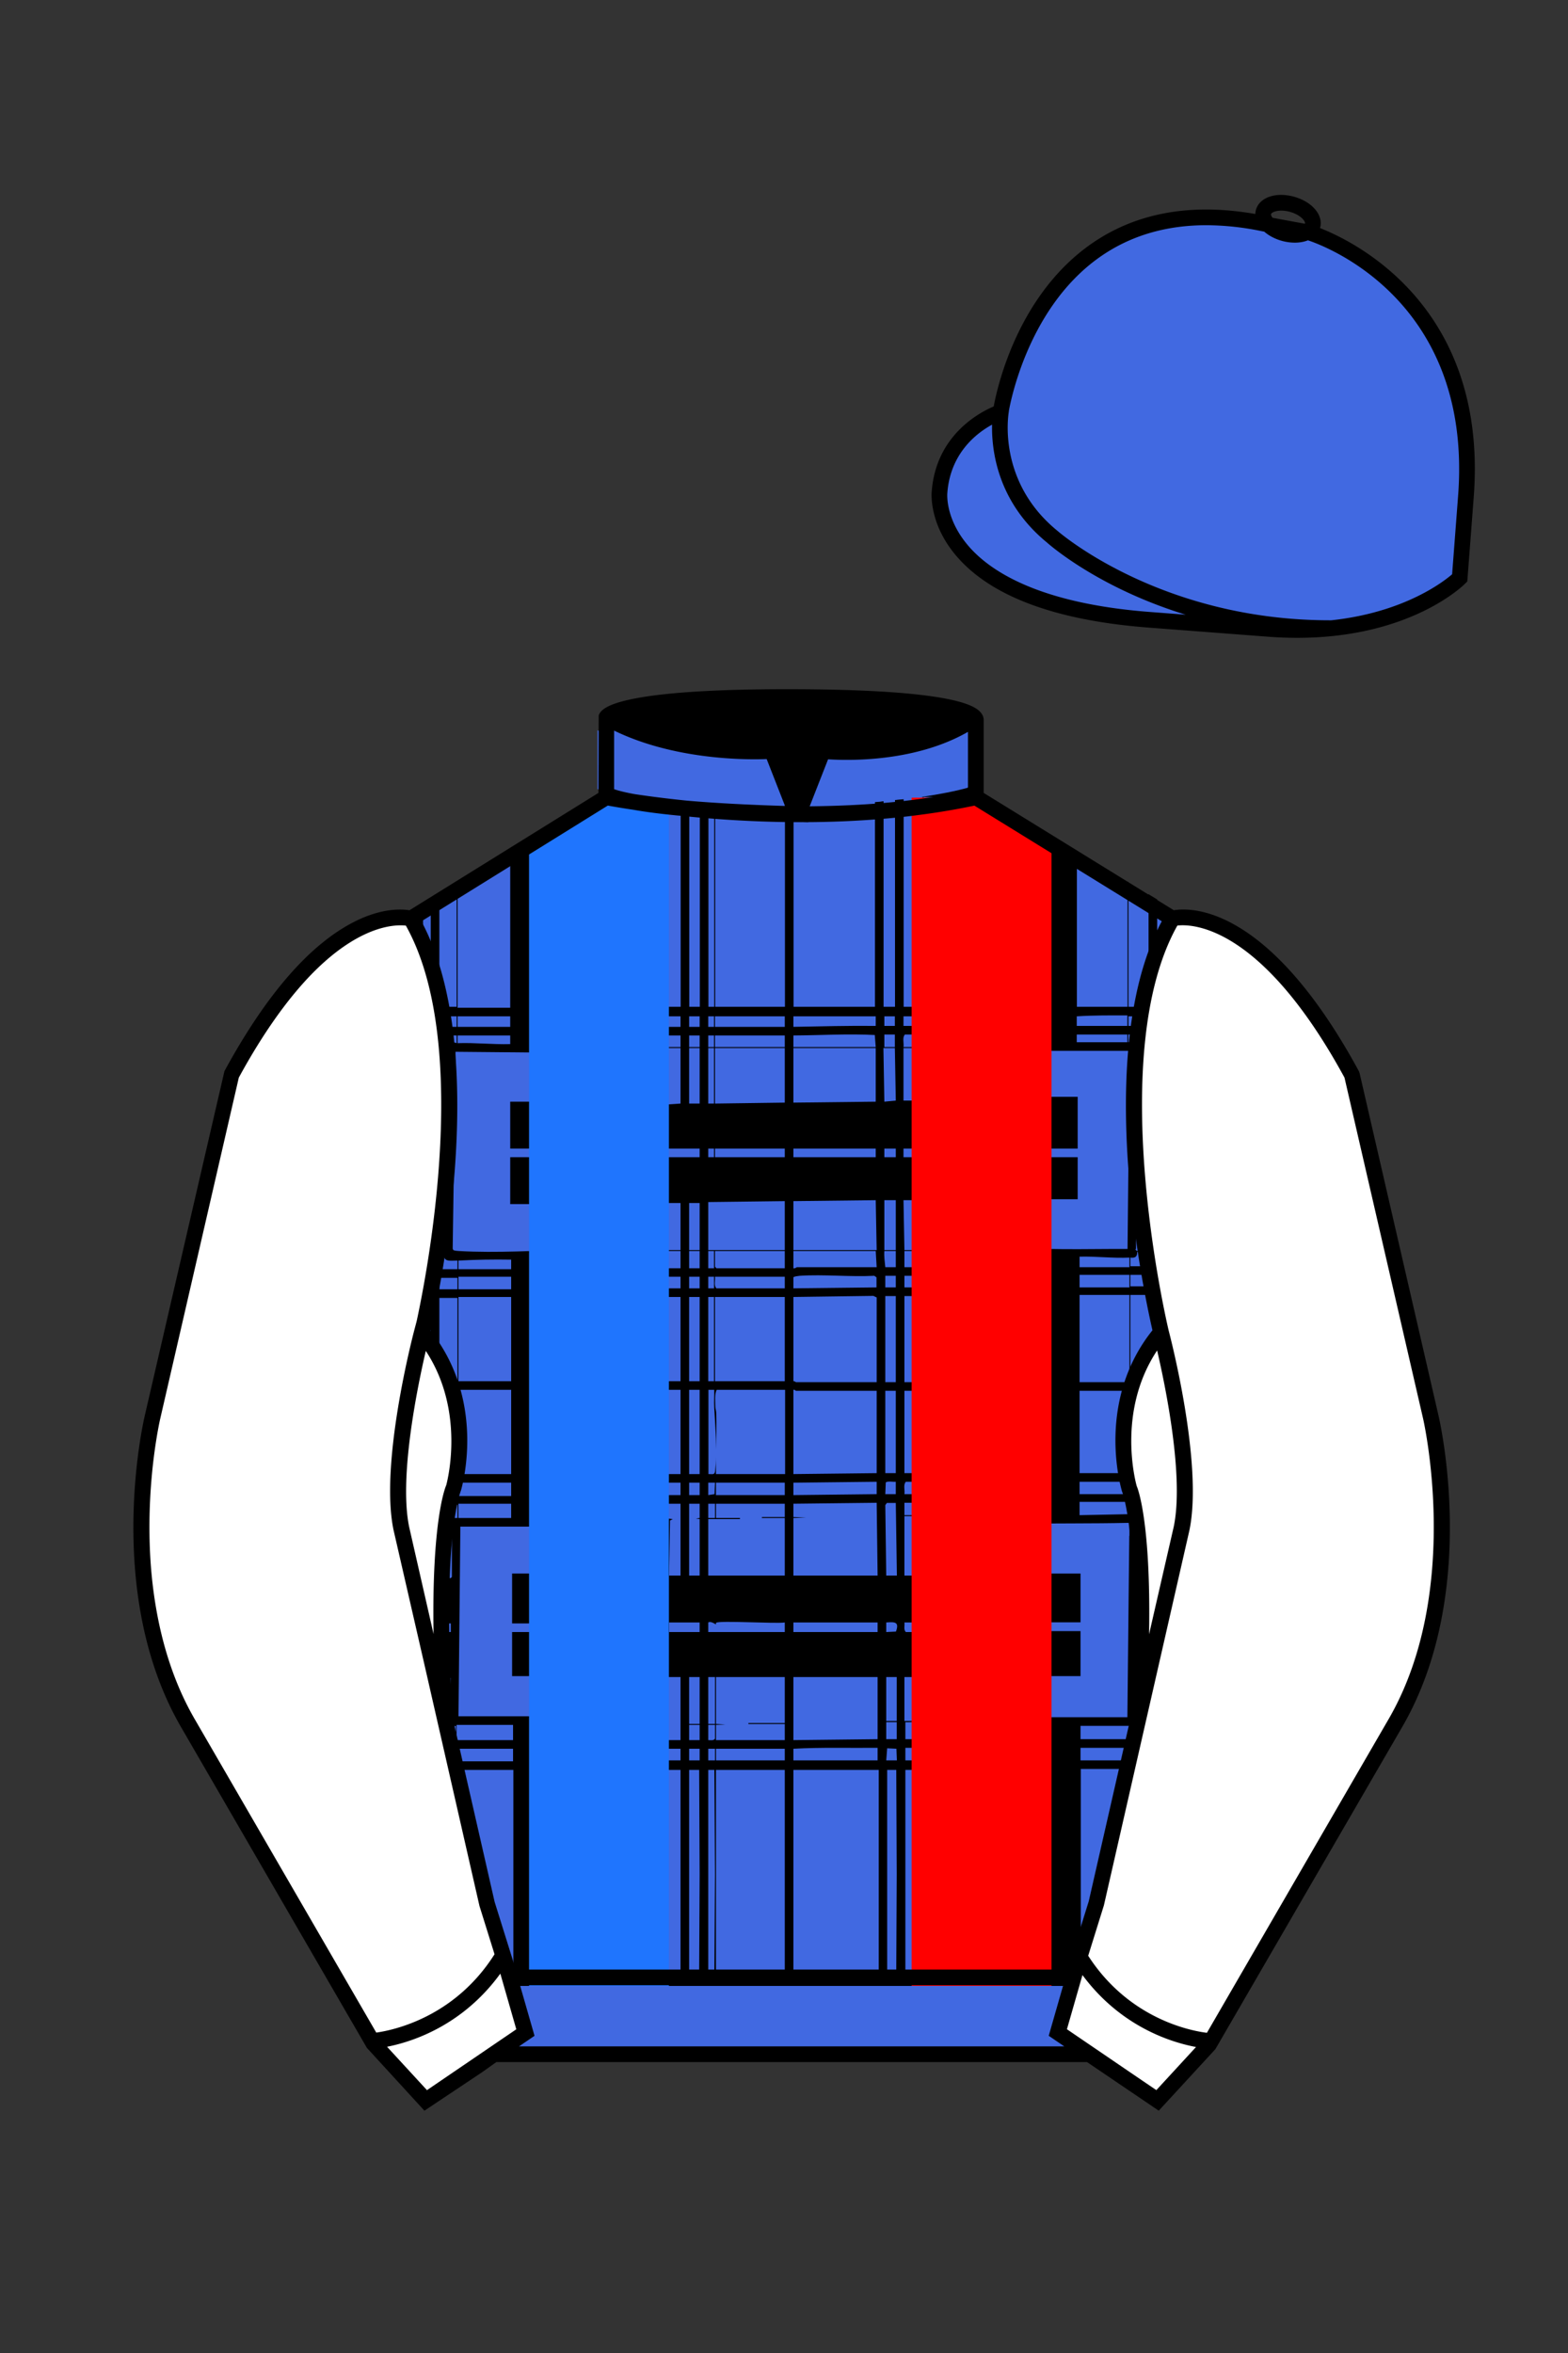 
<svg xmlns="http://www.w3.org/2000/svg" viewBox="0 0 100 150">

	<rect x="0" y="0" width="100" height="150" fill="#333333" stroke="none"/>

	<path d="M74.752 58.99s5.164-1.613 11.451 9.961l5.025 21.795s2.623 11.087-2.232 19.497l-11.869 20.482-3.318 3.605-4.346-2.944H31.484l-1.03.731-3.317 2.213-1.658-1.802-1.659-1.803-5.936-10.241-5.936-10.241c-2.427-4.205-2.985-9.08-2.936-12.902.049-3.823.705-6.595.705-6.595l2.512-10.897 2.512-10.898c3.144-5.787 6.007-8.277 8.084-9.321 2.077-1.043 3.368-.64 3.368-.64l6.228-3.865 6.229-3.865v-5.08s.087-.328 1.571-.655c1.483-.328 4.364-.655 9.95-.655 6.222 0 9.232.368 10.689.737 1.455.369 1.357.737 1.357.737v4.916l12.535 7.73z" fill="#4169e1"></path>


  <rect x="32.54" y="73.77" width="2.99" height="2.99" fill="#000000"></rect>
  <rect x="32.54" y="70.23" width="2.99" height="2.99" fill="#000000"></rect>
  <rect x="36.08" y="73.77" width="2.87" height="2.99" fill="#000000"></rect>
  <polygon points="38.95 70.23 38.95 73.22 36.08 73.22 36.14 70.23 38.95 70.23" fill="#000000"></polygon>
  <rect x="62.32" y="69.92" width="3.11" height="3.3" fill="#000000"></rect>
  <polygon points="68.73 69.92 68.73 73.22 66.04 73.22 65.98 69.92 68.73 69.92" fill="#000000"></polygon>
  <rect x="62.32" y="73.77" width="3.11" height="2.68" fill="#000000"></rect>
  <rect x="66.04" y="73.77" width="2.69" height="2.68" fill="#000000"></rect>
  <rect x="62.5" y="100.31" width="2.93" height="3.11" fill="#000000"></rect>
  <rect x="66.04" y="100.31" width="2.87" height="3.11" fill="#000000"></rect>
  <path fill="#000000" d="M64.86,104.04c-.78.02-1.57-.02-2.35,0v2.81h2.99v-2.78c0-.18-.53-.03-.64-.03Z"></path>
  <rect x="66.04" y="103.98" width="2.87" height="2.87" fill="#000000"></rect>
  <polygon points="36.02 103.49 39.07 103.43 39.07 100.31 36.02 100.31 36.02 103.49" fill="#000000"></polygon>
  <polygon points="32.66 103.49 35.38 103.49 35.47 103.4 35.47 100.31 32.66 100.31 32.66 103.49" fill="#000000"></polygon>
  <rect x="36.02" y="104.04" width="3.05" height="2.81" fill="#000000"></rect>
  <polygon points="32.66 106.85 35.41 106.85 35.47 104.04 32.66 104.04 32.66 106.85" fill="#000000"></polygon>
  <path fill="#000000" d="M26.98,57.55l-.55.34v.97s-.03,1.58-.03,1.58c.22.53.42,1.08.58,1.65v-4.54Z"></path>
  <path fill="#000000" d="M74.12,104.55c-.04-.09-.08-.19-.11-.28-.11-.29-.2-.58-.25-.89-.03-.09-.04-.18-.05-.27-.02-.11-.03-.23-.04-.35-.01-.03-.01-.06-.01-.09l-.05.2-.24,1.03v.08h-.86v-.55h.8v-.7c0-.55-.01-1.07-.03-1.55v-.21c-.01-.27-.02-.53-.03-.78h-.74l.07-3.35h.1s0-.04-.01-.06h-.05s-.21-.4-.53-.25l.03-.74c.07-.05.31-.07.57-.07,0-.06,0-.14.01-.2-.03-.13-.06-.24-.08-.33h-.38s-.09.08-.15.06v-.79h.34c-.04-.14-.07-.33-.11-.55h-.23v-5.25h.49c.04-.12.08-.25.13-.38v-.17h-.62v-5.56h1.1c.14-.32.34-.61.56-.88-.04-.28-.09-.57-.14-.88-.05-.29-.09-.59-.14-.9,0-.09-.03-.18-.04-.28-.01-.04-.01-.08-.02-.13-.03-.24-.07-.49-.1-.74v1.01h-.72s-.1-.01-.1-.01l-.08-.09s.04-.04.04-.06v-3.02h.61c-.01-.07-.01-.14-.02-.21-.08-.74-.13-1.51-.18-2.29-.01-.1-.01-.2-.02-.3h-.33v-.55h.31c-.02-.19-.02-.38-.03-.58,0-.24-.02-.48-.03-.72-.01-.24-.01-.48-.01-.73,0-.31-.01-.64,0-.96h-.24c-.01-.82.05-1.62.07-2.43.01-.35.01-.7,0-1.05h.35s0-.04.01-.06h-.15c-.32-.04-.4-.31-.74-.26-.03,0-.06,0-.09.01v-.49h1.06c.02-.18.04-.36.07-.55h-1.12v-.61h1.22c.02-.12.04-.25.06-.37.1-.55.21-1.08.35-1.59.06-.25.13-.49.2-.73v-4.76l-.56-.34v1.01h.01v6.17h-1.28v-7.2h0v-.74l-.06-.04v7.98h-3.23v-9.91l-1.99-1.2-.44-.26-.26-.16v13.79h-.55v-14.11l-.11-.07-2.12-1.26-.5-.3v-.5c-.07,0-.14.01-.21.01-.06,0-.11-.01-.17-.01h-.62v.02c-.29.08-.73.19-1.34.31-.46.09-1.01.19-1.66.28h.14v13.37h-1.22v-13.23c-.18.01-.36.03-.55.05v13.18h-.73v-13.11c-.18.02-.36.04-.55.05v13.06h-5.19v-13.31c-.1,0-.2.01-.3.01-.09,0-.17,0-.25-.01v13.31h-4.45v-7.2h0v-5.83s-.04-.01-.06,0v6.86h0v6.17h-.37v-13.07c-.19,0-.37-.03-.55-.05v13.12h-.67v-13.18c-.19-.02-.38-.04-.55-.05v13.23h-1.16v-13.37c-.82-.09-1.51-.19-2.06-.28-.14-.02-.27-.04-.39-.06-.02-.01-.03-.01-.05-.01-.31-.08-.52-.15-.64-.19v-.07h-.22s-.01-.01-.02-.01c-.23,0-.45-.02-.66-.04v.45l-2.07,1.28v6.13h.01v8.55h-.61l.05-8.55v-1.03s0,0,0,0l-.03-3.79v-.95l-.58.36-.14.09-.93.58-.47.29-.9.56v3.89h0v6.23h-3.36v-8.05l-.06.03v7.96h-1.1v-7.28l-.55.35v6.88c.04.18.07.37.1.56.17,1,.28,2.04.34,3.1.05.65.07,1.3.08,1.95.02,1.19-.01,2.38-.08,3.55,0,.26-.02.52-.04.78-.1,1.41-.24,2.76-.4,4.01v1.61h-.23s-.01.04-.01.06h.24v1.16h-.42c-.03.19-.06.37-.09.55h.51v.73l-.55-.03s-.05-.1-.06-.19c-.04.24-.08.47-.12.68.04.09.08.19.12.29v-.2h.61v3.82c.22.37.4.75.55,1.13v-4.95h1.16v5.31h-1.02c.07.18.14.37.18.55h.84v5.37h-.53c-.04.24-.08.43-.1.55h.63v.85h-.86s-.01.02-.01.03c-.01.04-.02.08-.03.12-.01.03-.02.07-.03.11v.02s-.01.08-.02.12c-.01.05-.02.1-.03.15h.98v.85h-1.13s0,.05-.01.07h.65c-.1.26-.03.32.13.51v3.17c-.03.07-.12.1-.24.1-.19.02-.45-.02-.56,0v-3.58c-.05.33-.09.69-.13,1.11h0c-.01.19-.03.38-.05.58-.01.07-.01.13-.02.2h0c-.02.4-.05.82-.07,1.28-.01.19-.02.39-.03.59v.38c0,.14,0,.29,0,.44,0,.07-.01.15,0,.23-.02.34-.02.69-.02,1.07v.51c0,.25,0,.51.01.77l-.21-.92c.01.12,0,.24-.01.36,0,.1,0,.21-.01.31v.09h0c-.03.28-.08.55-.15.82-.01.05-.02.1-.03.15-.06.31-.14.61-.27.9,0,.04-.02.09-.04.13l.21.93h.29v1.25l.14.61.35,1.5.02.08.04.17v-.74c.18.02.41-.04.58,0,.11.03.19.15.32.17.04.03.08.03.14.01v.91h-.96l.13.55h.83v.8h-.65l.13.55h.52v2.3l.06.26v-2.56h3.6v13.3h0c.1.11.19.23.29.35.03.04.06.08.09.12h2.32v-16.64h.57l-.03,9.52.02,6.12v1h29.53v-16.58h.51l.03,9.46-.02,6.12v1h1.79l-.03.09h0s.08-.07.12-.09c.18-.15.38-.27.59-.37.1-.06.2-.11.31-.15.03-.02.07-.04.1-.05v-13.26h3.12v.88l.06-.26v-.62h.14l.13-.55h-.27v-.8h.45l.13-.55h-.58v-.85c.16.09.37-.12.39-.12h.41l.02-.06h-.4s.01-.06,0-.09c-.02-.06-.06-.11-.06-.13v-3.02h.98v1.24l.26-1.18.08-.35.29-1.3.09-.39s-.02-.05-.03-.07ZM72.09,80.17c.29.04.45-.05.43-.36h.79v.91h-1.22v-.55ZM72.09,81.27h1.22v.73h-1.22v-.73ZM28.71,108.25c-.02.24-.02.47-.02.71-.01.24-.01.48,0,.72v.1h-.67v-2.81h.73c-.01.42-.03.85-.04,1.28ZM28.75,104.04h-.73v-.55h.73v.55ZM42.24,64.79h1.16v.67h-1.16v-.67ZM42.24,66.01h1.16v.74h-.95s-.17-.14-.21-.17v-.57ZM43.4,66.81v3.54l-.91.06v-3.6h.91ZM42.3,96.77v-.91h1.1v4.58h-.73l.06-3.51.18-.09-.61-.07ZM42.3,95.31v-.79h1.1v.79h-1.1ZM42.3,93.97v-5.37h1.1v5.37h-1.1ZM42.3,88.05v-5.37h1.1v5.37h-1.1ZM42.3,82.13v-.74h1.1v.74h-1.1ZM42.3,80.85c.02-.19-.03-.41,0-.58.04-.17.29-.3.25-.52h.85v1.1h-1.1ZM42.49,79.69v-3h.91v3h-.91ZM38.95,95.31c.03-.27-.1-.64.09-.85h3.2v.85h-3.29ZM42.24,95.86v.91h-3.29v-.91h3.29ZM38.95,93.97v-5.37h3.29v5.37h-3.29ZM38.95,88.11v-5.43h3.29v5.43h-3.29ZM38.95,82.13v-.74h3.29v.74h-3.29ZM38.95,80.85v-.57s.13-.11.15-.11h3.14v.68h-3.29ZM38.88,50.81h3.3v13.37h-3.3v-13.37ZM38.88,64.79h3.3v.67h-3.3v-.67ZM38.88,66.05s.2-.1.22-.1h3.08v.67h-3.3v-.57ZM29.18,64.79h3.36v.67h-3.36v-.67ZM29.18,66.01h3.36v.55c-1.13.03-2.24-.1-3.36-.06v-.49ZM41.94,67.17v12.45c-1.78.1-3.56.04-5.35.06-2.41.03-4.91.21-7.32.07-.12-.01-.24-.01-.36-.06l-.04-.09.07-4.77.11-6.89v-.89s12.89.12,12.89.12ZM36.08,80.23l-.06,16.55h-.55l.06-16.55h.55ZM29.24,95.37v-.85h3.36v.85h-3.36ZM32.6,95.86v.91h-3.36v-.91h3.36ZM29.24,93.97v-5.37h3.36v5.37h-3.36ZM29.24,88.05v-5.37h3.36v5.37h-3.36ZM29.24,82.19v-.8h3.36v.8h-3.36ZM29.24,80.91v-.55c1.12-.06,2.24-.08,3.36-.06v.61h-3.36ZM28.02,64.79h1.1v.67h-1.1v-.67ZM28.02,66.01h1.1v.49c-.07-.03-.13-.04-.19-.05-.33-.03-.51.26-.91.17v-.61ZM28.02,66.69h.49c0,1.26.02,2.52-.06,3.78h-.43v-3.78ZM28.02,73.22h.43v.55h-.43v-.55ZM28.02,76.82h.37c.03.96-.06,1.91-.06,2.87h-.31v-2.87ZM28.02,79.75h.31c-.02.17-.02.29,0,.38.08.31.41.23.85.23v.55h-1.16v-1.16ZM28.02,82.19v-.73h1.16v.73h-1.16ZM32.72,112.28h-3.6v-.8h3.6v.8ZM32.72,110.93h-3.6v-.97h3.6v.97ZM29.24,109.41l.12-12.09h12.82l-.12,12.09h-12.82ZM42.12,126.13h-3.05v-13.3h3.05v13.3ZM42.12,112.28h-3.05v-.86h3.05v.86ZM42.12,110.93h-3.05v-.97h3.05v.97ZM43.4,126.13h-1.22v-13.3h1.22v13.3ZM43.4,112.22h-1.22v-.74h1.22v.74ZM43.4,110.93h-1.22v-.79c.18.02.32.01.43-.15l-.25-.03s.25-.49.25-.52v-2.53h.79v4.02ZM44.59,125.6v.53h-.64v-13.3h.64l.03,6.65-.03,6.12ZM44.62,112.22h-.67v-.74h.67v.74ZM44.62,110.93h-.67v-.97h.67v.97ZM44.62,109.9h-.67v-2.99h.67v2.99ZM44.62,104.04h-1.95v-.61h1.95v.61ZM44.62,96.77l-.24.04.24.03v3.6h-.67v-4.58h.67v.91ZM44.62,95.31h-.67v-.79h.67v.79ZM44.62,93.97h-.67v-5.37h.67v5.37ZM44.62,88.05h-.67v-5.37h.67v5.37ZM44.62,82.13h-.67v-.74h.67v.74ZM44.62,80.85h-.67v-1.1h.67v1.1ZM44.62,79.69h-.67v-3h.67v3ZM44.62,73.77h-2.13v-.55h2.13v.55ZM44.62,70.35h-.67v-3.54h.67v3.54ZM44.62,66.75h-.67v-.74h.67v.74ZM44.62,65.46h-.67v-.67h.67v.67ZM45.17,64.79h.37v.67h-.37v-.67ZM45.17,66.01h.37v.74h-.37v-.74ZM45.17,66.81h.37v3.54h-.37v-3.54ZM45.17,73.22h.37v.55h-.37v-.55ZM45.17,79.75h.37v1.1h-.37v-1.1ZM45.17,81.39h.37v.74h-.37v-.74ZM45.17,82.68h.37v5.37h-.37v-5.37ZM45.17,94.52h.43l-.03.73-.4.06v-.79ZM45.17,95.86h.43v.91h-.43v-.91ZM45.56,125.6v.53h-.39v-13.3h.39l.04,6.65-.04,6.12ZM45.6,112.22h-.43v-.74h.43v.74ZM45.6,110.84c-.1.14-.28.09-.43.09v-.97h.43v.88ZM45.6,109.9h-.43v-2.99h.43v2.99ZM50.05,126.13h-4.39v-13.3h4.39v13.3ZM50.05,112.22h-4.39v-.74h4.39v.74ZM50.05,109.84h-2.32v.06h2.32v1.03h-4.39v-.97l.61-.03-.61-.03v-2.99h4.39v2.93ZM50.05,104.04h-4.88v-.61c.17-.11.47.13.49.12,0,0,0-.09.01-.1.22-.16,3.82.07,4.38-.02v.61ZM50.05,96.71h-1.46v.06h1.46v3.67h-4.88v-3.6h2.02v-.07h-1.53v-.91h4.39v.85ZM50.05,95.31h-4.39v-.79h4.39v.79ZM50.05,93.97h-4.39c0-.37,0-.74,0-1.11,0,.33-.02.63-.05.9-.03.29-.18.2-.43.21v-5.37h.37c.01.37-.02.75,0,1.13.04.76.12,1.76.13,2.67,0-.77.02-1.54,0-2.31,0-.15-.06-.28-.06-.42,0-.32-.06-.81.09-1.07h4.36v5.37ZM50.05,88.05h-4.45v-5.37h4.45v5.37ZM50.05,82.13h-4.36c-.18-.18-.06-.5-.09-.74h4.45v.74ZM50.05,80.85h-4.36l-.09-.1v-1h4.45v1.1ZM50.05,79.69h-4.88v-3.06l4.88-.06v3.12ZM50.05,73.77h-4.45v-.55h4.45v.55ZM50.05,70.29l-4.45.06v-3.54h4.45v3.48ZM50.05,66.75h-4.45v-.74h4.45v.74ZM50.05,65.46h-4.45v-.67h4.45v.67ZM68.67,64.79c1.08-.07,2.15-.06,3.23-.06v.67h-3.23v-.61ZM68.67,65.95h3.23v.49h-3.23v-.49ZM58.9,50.81h3.42v13.37h-3.42v-13.37ZM58.9,64.79h3.42v.67h-3.42v-.67ZM58.9,65.95h3.42v.49h-3.42v-.49ZM59.03,93.97v-5.37h3.47v5.37h-3.47ZM62.5,94.46v.79h-3.47v-.79h3.47ZM59.03,88.11v-5.49h3.47v5.49h-3.47ZM59.03,82.07v-.74h3.47v.74h-3.47ZM59.03,80.78v-.73h3.47v.73h-3.47ZM57.62,64.79h1.22v.61h-1.22v-.61ZM56.4,64.79h.67v.61h-.67v-.61ZM56.4,65.95h.67v.8h-.67v-.8ZM50.6,64.79h5.25v.61c-1.75-.02-3.5.03-5.25.06v-.67ZM50.6,66.01c1.73-.01,3.47-.12,5.19-.03l.06.77h-5.25v-.74ZM50.6,66.81h5.25v3.42l-5.25.06v-3.48ZM50.6,73.22h5.25v.55h-5.25v-.55ZM50.6,76.57l5.25-.06.06,3.18h-5.31v-3.12ZM50.6,79.75h5.25l.06,1.03h-5.09s-.13.1-.22.07v-1.1ZM50.6,81.43c.02-.06.32-.09.4-.1,1.54-.1,3.2.08,4.76,0l.14.1v.64s-5.3.06-5.3.06v-.7ZM50.6,82.68l5.1-.07.21.1v5.4h-5.15s-.1-.08-.16-.06v-5.37ZM50.6,88.6c.07-.03.14.06.16.06h5.15v5.25l-5.31.06v-5.37ZM50.6,94.52l5.31-.06v.79l-5.31.06v-.79ZM50.6,96.77l.8-.03-.8-.03v-.85l5.31-.06.06,4.64h-5.37v-3.67ZM50.6,103.43h5.37v.61h-5.37v-.61ZM50.6,106.91h5.37v3.96l-5.37.06v-4.02ZM50.6,111.48c1.79-.1,3.58-.04,5.37-.06v.8h-5.37v-.74ZM56.04,126.13h-5.44v-13.3h5.44v13.3ZM57.07,66.81l.06,3.35-.73.07-.06-3.42h.73ZM56.4,73.77v-.55h.73v.55h-.73ZM57.13,76.51v3.18h-.73v-3.18h.73ZM57.13,79.75v1.03h-.67c-.03-.34-.09-.68-.06-1.03h.73ZM56.46,93.91v-5.25h.67v5.25h-.67ZM57.13,94.46v.79h-.67l.03-.74c.08-.11.49-.03.64-.05ZM56.46,88.11v-5.49h.67v5.49h-.67ZM56.46,82.07v-.74h.67v.74h-.67ZM56.56,95.81h.57s.07,4.63.07,4.63h-.68l-.06-4.49.1-.14ZM56.52,109.71v-2.8h.67v2.8h-.67ZM57.19,109.78v1.09h-.67v-1.09h.67ZM57.16,125.6v.53h-.58v-13.3h.58l.03,6.65-.03,6.12ZM56.52,112.22l.06-.77.59.03.03.74h-.68ZM57.14,104.01l-.62.03v-.61c.54-.04.85-.05.62.58ZM57.71,65.95h1.13v.49c-.36-.1-.34.31-.36.31h-.86c.04-.26-.09-.6.09-.8ZM58.54,73.22v.55h-.92v-.55h.92ZM57.62,70.16v-3.35h.86v3.35h-.86ZM58.54,76.51v3.18h-.86l-.06-3.18h.92ZM57.68,103.43h1.1v.61h-1.01c-.16-.15-.06-.41-.09-.61ZM58.84,97.2v3.24h-1.16v-3.79h1.04c.01.1-.1.04-.14.14-.18.4.26.38.26.41ZM57.68,106.91h1.1l-.06,2.8h-1.04v-2.8ZM58.96,126.13h-1.22v-13.3h1.22v13.3ZM58.96,112.22h-1.22v-.8h1.22v.8ZM58.96,110.87h-1.22v-1.09c.17.03.91-.05.98,0,.01,0,.01.11.06.15.07.07.18.08.18.09v.85ZM58.96,96.59h-1.28v-.79h1.28v.79ZM58.96,95.25h-1.28c.04-.25-.09-.6.09-.79h1.19v.79ZM58.96,93.91h-1.28v-5.25h1.28v5.25ZM58.96,88.11h-1.28v-5.49h1.28v5.49ZM58.96,82.07h-1.28v-.74h1.28v.74ZM58.96,80.78h-1.28v-1.03h.86c-.04.31.14.4.42.36v.67ZM59.03,95.8h3.47v.85h-3.26s-.21-.07-.22-.1v-.75ZM62.57,126.19h-3.54v-13.42h3.54v13.42ZM62.57,112.22h-3.54v-.8h3.54v.8ZM62.57,110.93h-3.54v-.91h3.54v.91ZM72.03,112.22h-3.12v-.8h3.12v.8ZM72.03,110.87h-3.12v-.85h3.12v.85ZM72.02,97.91l-.12,11.56h-12.63l.12-12.21c.3-.01.6.02.89.01,1.59-.09,3.22-.11,4.82-.13,2.27-.04,4.55-.01,6.82-.06h.11v.83ZM65.43,96.56v-16.45h.61v16.54c-.2-.02-.46.08-.61-.09ZM72.03,96.53h-.2l-2.98.06v-.85h3.18v.79ZM72.03,95.25h-3.18v-.79h3.18v.79ZM72.03,93.91h-3.18v-5.25h3.18v5.25ZM72.03,88.11h-3.18v-5.56h3.18v5.56ZM72.03,82.07h-3.18v-.8h3.18v.8ZM72.03,80.78h-3.18v-.67c1.06-.03,2.11.11,3.18.06v.61ZM72.02,67.8l-.05,4.81v1.05s0,.01,0,.02l-.06,5.94c-1.35-.01-2.7.02-4.06.01-2.4-.03-4.85-.05-7.26-.13-.49-.02-1,.02-1.49,0l-.06-12.51h13v.81Z"></path>


  <defs>
    <style>
      .cls-1 {
        fill: #fff;
      }
    </style>
  </defs>
  <polygon points="67.06 53.31 67.06 126.6 58.14 126.6 58.14 50.85 62.95 50.85 63.79 51.35 63.82 51.37 64.54 51.8 67.06 53.31" fill="#FF0000"></polygon>
  <path d="M42.66,50.87v75.73h-8.92V53.36l2.52-1.56,1.94-1.2v-.3h.98c.13.04.31.1.56.16.02,0,.03,0,.05.01.05.01.1.02.16.03.09.01.19.02.29.04.17.03.36.05.56.08.53.08,1.15.16,1.86.25Z" fill="#1F75FE"></path>

<g id="CAP">
	<path fill="#4169e1" d="M83.483 14.819s11.045 3.167 10.006 16.831l-.299 3.929-.098 1.266s-3.854 3.878-12.191 3.244l-7.594-.578c-14.146-1.076-13.389-8.132-13.389-8.132.299-3.929 3.901-5.104 3.901-5.104s2.192-14.981 16.72-12.033l.391.107 2.553.47z"></path>
</g>

	<path fill="#FFFFFF" d="M27.109 134.103l2.913-1.944 1.434-.999 2.014-1.385-1.298-4.521-1.154-3.698-5.45-23.896c-.876-4.191 1.314-12.492 1.314-12.492s4.328-17.817-.715-26.405c0 0-5.164-1.613-11.452 9.961L9.69 90.519s-2.623 11.088 2.231 19.498l11.871 20.482 3.317 3.604"></path>


	<path fill="#FFFFFF" d="M73.785 134.1l-2.912-1.944-1.434-1-2.014-1.384 1.297-4.521 1.154-3.698 5.451-23.896c.875-4.191-1.314-12.493-1.314-12.493s-4.328-17.816.715-26.404c0 0 5.164-1.613 11.451 9.961l5.025 21.795s2.623 11.087-2.232 19.497l-11.869 20.482-3.318 3.605"></path>


	<path fill="#4169e1" d="M47.835 48.387l1.188 2.979s-8-.104-10.917-1.063v-3.75c0 .001 3.843 2.084 9.729 1.834zm3.948 0l-1.219 3c5.563.094 10.125-1.063 10.125-1.063v-3.688c-3.656 2.033-8.906 1.751-8.906 1.751z"></path>


	<path fill="#fff" d="M25.587 97.434c-.875-4.191 1.313-12.492 1.313-12.492 3.678 4.398 2.014 9.944 2.014 9.944s-1.313 2.917-.525 14.753l-2.802-12.205z"></path>
	<path fill="#fff" d="M75.345 97.434c.877-4.191-1.313-12.492-1.313-12.492-3.678 4.398-2.014 9.944-2.014 9.944s1.313 2.917.525 14.753l2.802-12.205z"></path>
	<path d="M84.819 40.543c-11.27 0-17.779-5.718-18.052-5.961-4.297-3.521-3.444-8.346-3.406-8.55l.982.184c-.033.181-.769 4.457 3.075 7.606.08.071 6.532 5.721 17.403 5.721h.09l.002 1h-.094z
	M82.73 40.661c-.596 0-1.218-.023-1.867-.072l-7.593-.579c-6.005-.457-10.158-2.021-12.344-4.647-1.696-2.038-1.513-3.956-1.504-4.037.271-3.571 3.034-5.027 3.952-5.415.256-1.371 1.571-7.096 6.191-10.343 2.977-2.091 6.7-2.705 11.074-1.816l.423.115 2.559.471c.114.033 11.425 3.44 10.367 17.35l-.411 5.379-.13.13c-.151.154-3.53 3.464-10.717 3.464zm-5.795-26.304c-2.591 0-4.87.677-6.794 2.03-4.813 3.383-5.817 9.896-5.826 9.961l-.045.305-.294.098c-.134.044-3.289 1.132-3.558 4.667-.008.078-.137 1.629 1.303 3.337 1.386 1.645 4.527 3.718 11.625 4.258l7.594.578c7.166.546 10.944-2.356 11.67-2.982l.381-4.997c.977-12.83-9.1-16.144-9.624-16.307l-2.958-.58a17.567 17.567 0 0 0-3.474-.368z
	M82.73 40.661c-.596 0-1.218-.023-1.867-.072l-7.593-.579c-6.005-.457-10.158-2.021-12.344-4.647-1.696-2.038-1.513-3.956-1.504-4.037.271-3.571 3.034-5.027 3.952-5.415.256-1.371 1.571-7.096 6.191-10.343 2.977-2.091 6.7-2.705 11.074-1.816l.423.115 2.559.471c.114.033 11.425 3.44 10.367 17.35l-.411 5.379-.13.13c-.151.154-3.53 3.464-10.717 3.464zm-5.795-26.304c-2.591 0-4.87.677-6.794 2.03-4.813 3.383-5.817 9.896-5.826 9.961l-.045.305-.294.098c-.134.044-3.289 1.132-3.558 4.667-.008.078-.137 1.629 1.303 3.337 1.386 1.645 4.527 3.718 11.625 4.258l7.594.578c7.166.546 10.944-2.356 11.67-2.982l.381-4.997c.977-12.83-9.1-16.144-9.624-16.307l-2.958-.58a17.567 17.567 0 0 0-3.474-.368z
	M82.574 15.469a3.11 3.11 0 0 1-.82-.114c-.686-.19-1.256-.589-1.524-1.066-.169-.299-.215-.613-.132-.908.223-.802 1.273-1.161 2.436-.838.685.189 1.255.587 1.524 1.065.169.299.215.614.132.91-.082.295-.282.54-.58.709-.285.16-.646.242-1.036.242zm-.858-2.042c-.389 0-.63.131-.655.223-.009.033.005.087.039.147.104.185.409.452.922.594.513.143.91.07 1.095-.035.061-.035.101-.074.109-.107l.001-.002c.01-.033-.005-.088-.04-.149-.104-.185-.408-.451-.92-.593a2.105 2.105 0 0 0-.551-.078z
	M73.901 134.551l-7.018-4.773 1.396-4.866 1.157-3.71 5.441-23.858c.839-4.021-1.289-12.173-1.311-12.254-.181-.745-4.32-18.123.767-26.785l.099-.167.184-.057c.229-.071 5.632-1.596 12.04 10.199l.048.126 5.025 21.795c.108.458 2.611 11.375-2.287 19.859L77.51 130.632l-3.609 3.919zm-5.857-5.19l5.701 3.883 2.991-3.249 11.842-20.436c4.696-8.134 2.204-19.022 2.179-19.131l-5.011-21.731c-5.364-9.843-9.742-9.825-10.658-9.696-4.709 8.387-.593 25.667-.55 25.842.088.334 2.206 8.455 1.317 12.714l-5.453 23.905-1.164 3.736-1.194 4.163zM27.069 134.554l-3.671-4.006-11.871-20.482c-4.897-8.485-2.394-19.403-2.284-19.864l5.071-21.919c6.411-11.799 11.813-10.27 12.04-10.199l.185.057.098.167c5.087 8.663.948 26.041.77 26.776-.024.091-2.152 8.245-1.31 12.271l5.448 23.888 1.144 3.661 1.4 4.877-7.02 4.773zm-2.834-4.555l2.99 3.248 5.702-3.883-1.198-4.175-1.151-3.688-5.46-23.934c-.893-4.267 1.227-12.388 1.317-12.731.04-.165 4.155-17.44-.551-25.829-.909-.107-5.339-.069-10.661 9.692l-5.008 21.729c-.026.111-2.519 11.001 2.176 19.136l11.844 20.435z
	M23.777 130.604l-.057-.998c.049-.003 4.939-.348 7.894-5.146l.852.523c-3.237 5.258-8.468 5.609-8.689 5.621z
	M27.903 109.751l-2.805-12.215c-.89-4.259 1.229-12.379 1.319-12.723l.247-.935.621.742c3.807 4.551 2.18 10.171 2.109 10.408-.034.087-1.268 3.124-.505 14.576l-.986.147zm-1.827-12.425l1.575 6.859c-.126-7.325.762-9.403.808-9.505-.004 0 1.317-4.618-1.323-8.591-.54 2.327-1.721 8.062-1.06 11.237zM51.09 52.412c-6.99 0-12.442-1.079-12.523-1.095l.198-.98c.12.025 12.197 2.409 23.363.001l.211.978c-3.813.822-7.727 1.096-11.249 1.096z
	M51.547 52.42l-.754-.02c-10.628-.278-12.238-1.21-12.453-1.394l.65-.76-.325.38.288-.408c.059.036 1.529.871 11.112 1.161l-1.17-2.989c-1.409.054-6.492.059-10.477-2.209l.494-.869c4.315 2.455 10.223 2.065 10.282 2.063l.367-.026 1.986 5.071z
	M50.904 52.404h-.733l1.983-5.065.379.041c.058.007 5.735.577 9.436-2.061l.58.814c-3.475 2.477-8.334 2.363-9.738 2.272L51.638 51.4c7.338-.069 10.418-1.167 10.449-1.178l.344.939c-.139.051-3.485 1.243-11.527 1.243z
	M73.031 109.751l-.986-.146c.762-11.452-.472-14.489-.484-14.519-.092-.295-1.719-5.915 2.088-10.466l.621-.742.246.935c.091.344 2.209 8.465 1.318 12.723l-.002.01-2.801 12.205zm.766-23.661c-2.652 3.985-1.314 8.603-1.3 8.652.027.051.912 2.12.786 9.44l1.573-6.856c.663-3.176-.518-8.911-1.059-11.236zM32.544 125.555h35.971v1H32.544zM77.101 130.604c-.222-.012-5.455-.362-8.689-5.621l.852-.523c2.964 4.818 7.844 5.144 7.893 5.146l-.056.998zM50.949 44.453c9.949 0 11.197 1.295 11.197 1.295-3.447 2.682-9.653 2.065-9.653 2.065l-1.61 3.884-1.652-3.822c-8.023 0-10.431-2.188-10.431-2.188s1.083-1.234 12.149-1.234z
	M73.899 134.553l-4.575-3.1H31.658l-.9.639-3.685 2.459-3.671-4.007-11.871-20.482c-2.565-4.445-3.049-9.609-3.003-13.16.049-3.834.691-6.588.719-6.703l5.071-21.919c2.657-4.891 5.449-8.097 8.299-9.529 1.731-.87 2.992-.805 3.498-.724l12.051-7.479.017-4.93c.111-.418.748-.75 1.947-1.015 2.004-.442 5.388-.667 10.058-.667 5.202 0 8.839.253 10.812.752.907.23 1.427.502 1.636.857a.696.696 0 0 1 .099.391v4.611l12.125 7.479c1.135-.186 6.067-.296 11.799 10.253l.048.126L91.732 90.2c.108.458 2.611 11.375-2.287 19.859L77.51 130.632l-3.611 3.921zm-49.659-4.558l2.99 3.249 4.109-2.791h38.292l4.116 2.789 2.989-3.247 11.842-20.436c4.701-8.143 2.204-19.022 2.179-19.131l-5.011-21.732c-5.95-10.916-10.79-9.678-10.836-9.661l-.212.061-.194-.114-12.771-7.877v-5.079c-.095-.068-.353-.209-.98-.369-1.301-.329-4.189-.722-10.566-.722-5.727 0-8.513.35-9.842.644-.712.157-1.041.303-1.179.382v5.143l-12.887 7.998-.218-.068c-.006-.002-1.155-.315-2.994.609-1.825.917-4.664 3.233-7.837 9.053l-5.008 21.729c-.007.03-.645 2.771-.692 6.489-.044 3.425.417 8.398 2.869 12.646l11.841 20.435zm14.835-83.971z
	" fill="#000000"></path>

</svg>
